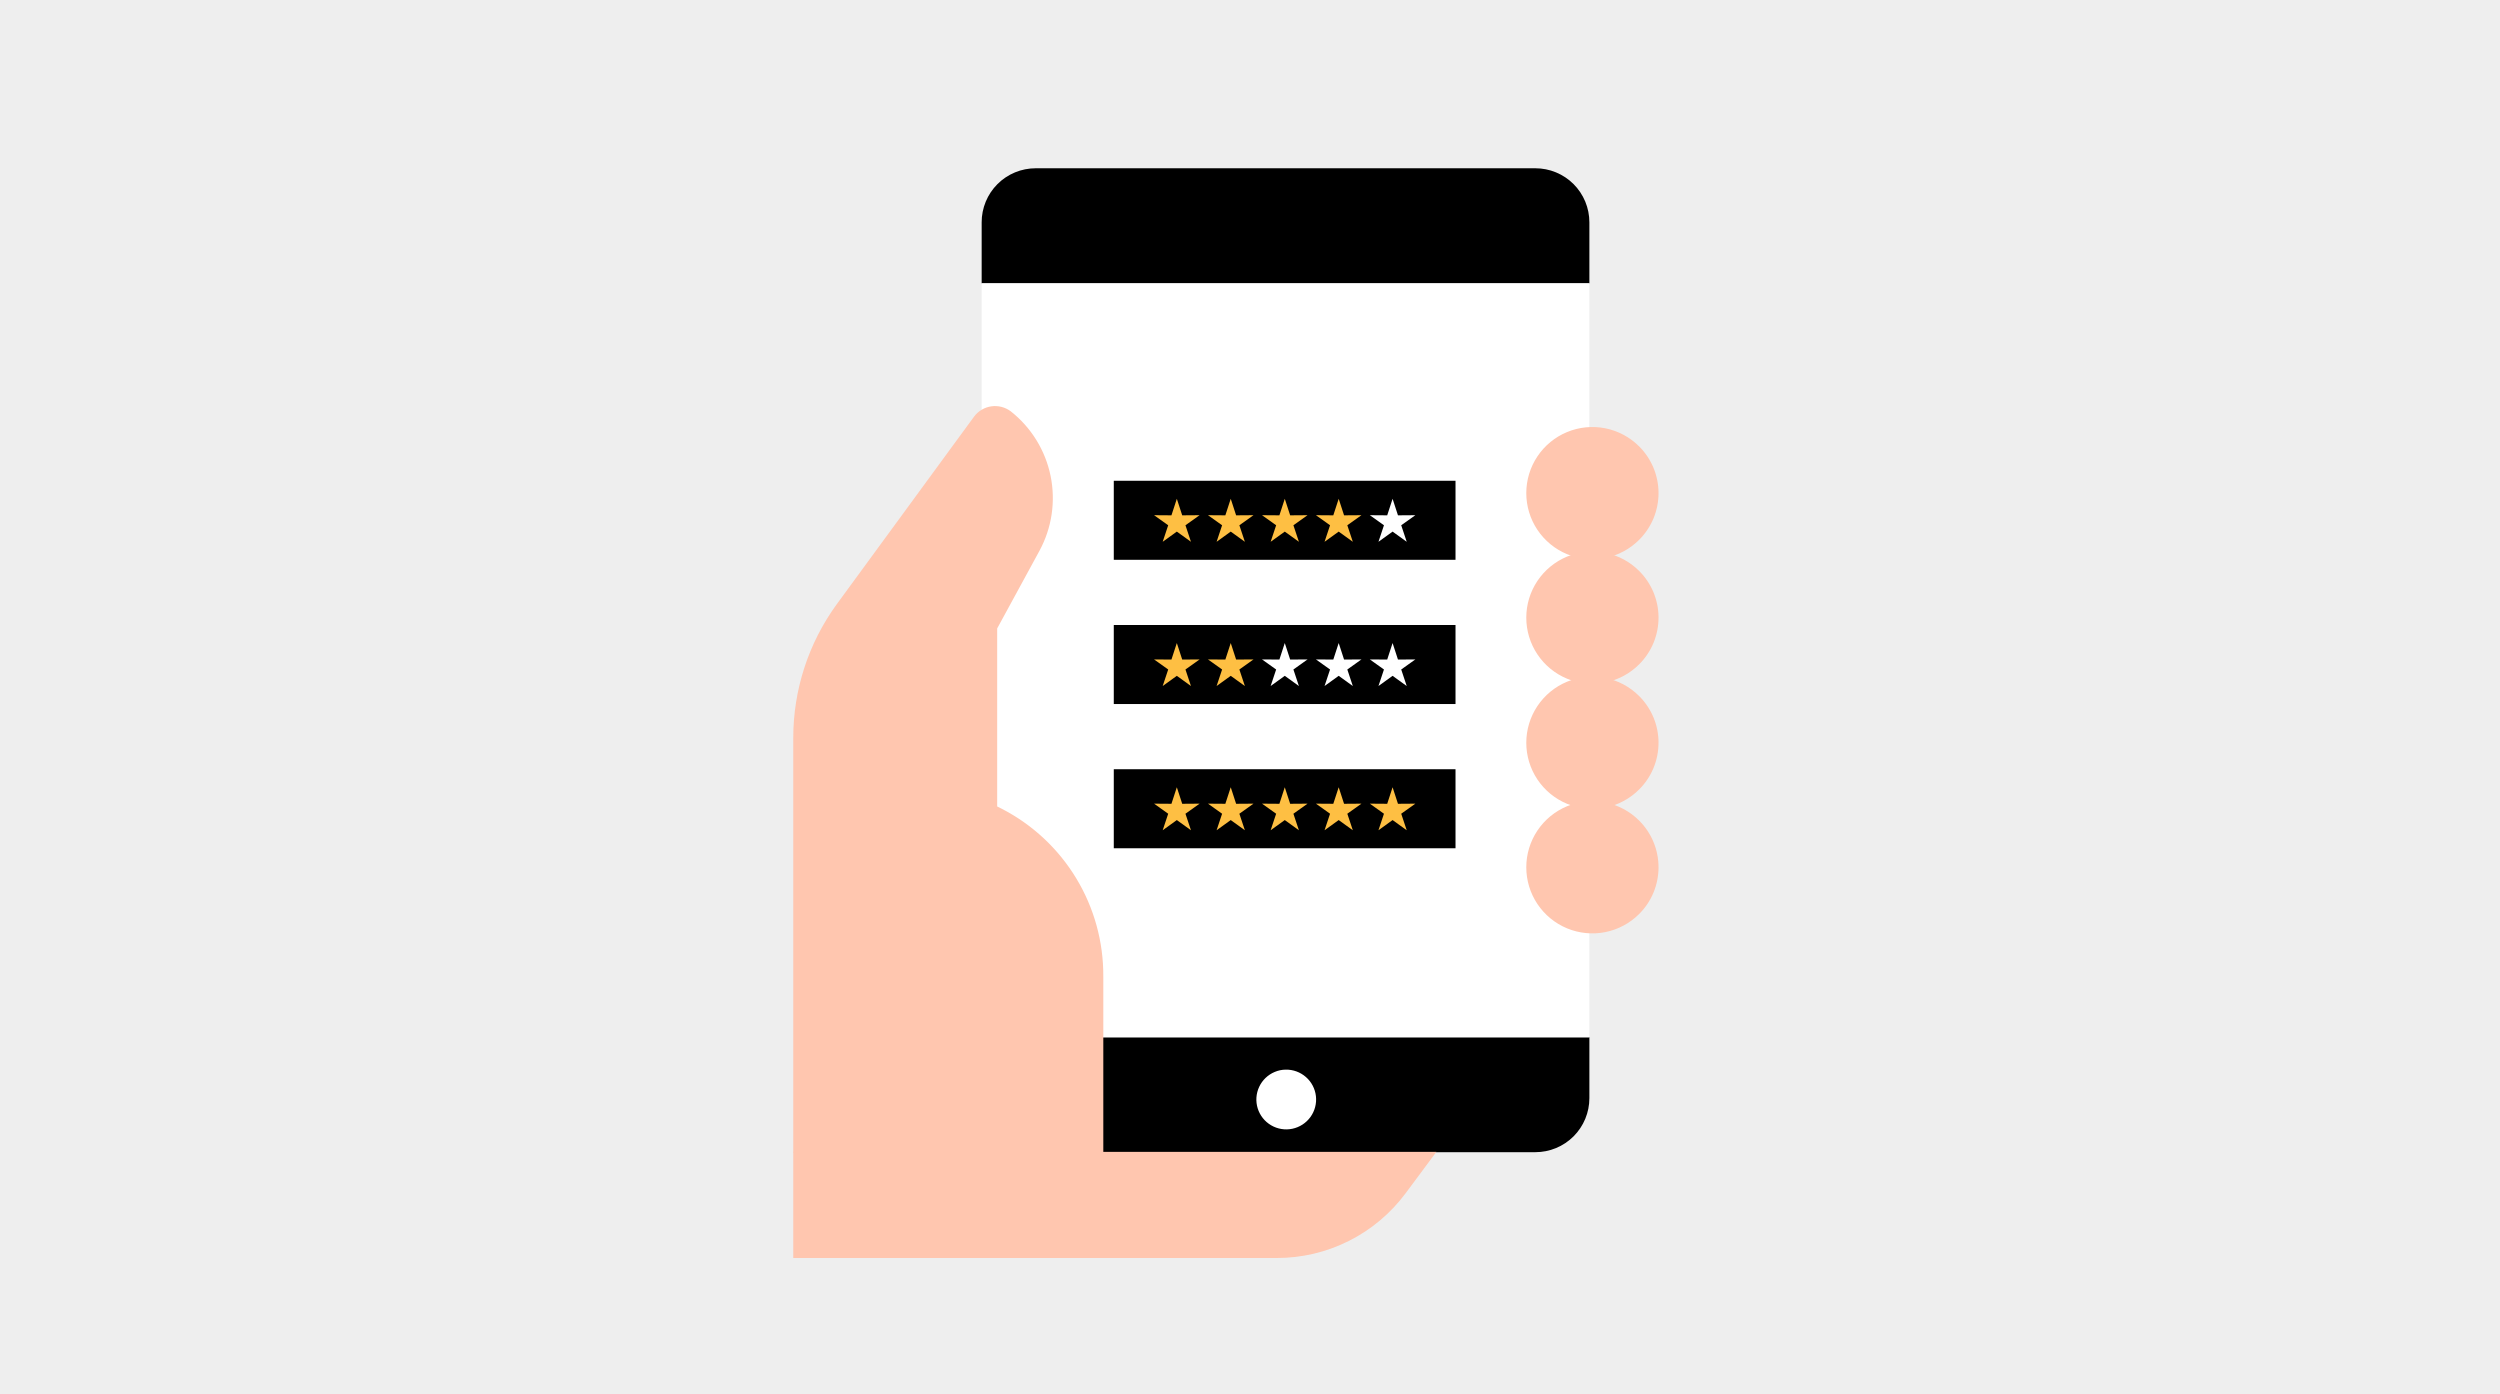 <svg xmlns="http://www.w3.org/2000/svg" width="312" height="174" viewBox="0 0 312 174" fill="none"><rect width="312" height="174" fill="#EEEEEE"></rect><path d="M122.511 129.434V137.044C122.509 137.93 122.683 138.808 123.022 139.628C123.361 140.447 123.858 141.191 124.485 141.818C125.111 142.445 125.856 142.942 126.675 143.28C127.494 143.619 128.372 143.793 129.259 143.792H191.606C192.492 143.793 193.37 143.619 194.189 143.28C195.008 142.942 195.753 142.445 196.38 141.818C197.006 141.191 197.503 140.447 197.842 139.628C198.181 138.808 198.355 137.93 198.354 137.044V129.434H122.511Z" fill="black"></path><path d="M198.354 35.357V27.748C198.355 26.862 198.181 25.984 197.842 25.164C197.503 24.345 197.006 23.601 196.38 22.974C195.753 22.347 195.008 21.85 194.189 21.512C193.37 21.173 192.492 20.999 191.606 21H129.259C128.372 20.999 127.494 21.173 126.675 21.512C125.856 21.85 125.111 22.347 124.485 22.974C123.858 23.601 123.361 24.345 123.022 25.164C122.683 25.984 122.509 26.862 122.511 27.748V35.357H198.354Z" fill="black"></path><path d="M122.51 35.357H198.354V129.47H122.51V35.357Z" fill="white"></path><path d="M160.45 133.49C161.378 133.472 162.279 133.801 162.978 134.413C163.677 135.024 164.122 135.874 164.227 136.796C164.332 137.719 164.089 138.647 163.546 139.4C163.003 140.153 162.199 140.676 161.29 140.868C160.382 141.059 159.435 140.904 158.634 140.434C157.833 139.964 157.237 139.212 156.961 138.326C156.686 137.439 156.751 136.482 157.144 135.641C157.536 134.799 158.229 134.135 159.086 133.777C159.517 133.593 159.981 133.496 160.45 133.49Z" fill="white"></path><path d="M204.562 67.373C203.408 68.527 201.938 69.312 200.338 69.631C198.738 69.949 197.08 69.786 195.572 69.161C194.065 68.537 192.777 67.48 191.87 66.123C190.964 64.767 190.48 63.172 190.48 61.54C190.48 59.909 190.964 58.314 191.87 56.958C192.777 55.601 194.065 54.544 195.572 53.919C197.08 53.295 198.738 53.132 200.338 53.45C201.938 53.769 203.408 54.554 204.562 55.708C205.33 56.473 205.939 57.382 206.355 58.383C206.77 59.383 206.984 60.457 206.984 61.54C206.984 62.624 206.77 63.697 206.355 64.698C205.939 65.699 205.33 66.608 204.562 67.373Z" fill="#FFC6AF"></path><path d="M204.562 82.915C203.408 84.069 201.938 84.854 200.338 85.172C198.738 85.491 197.08 85.328 195.572 84.703C194.065 84.079 192.777 83.022 191.87 81.665C190.964 80.309 190.48 78.714 190.48 77.082C190.48 75.451 190.964 73.856 191.87 72.499C192.777 71.143 194.065 70.086 195.572 69.461C197.08 68.837 198.738 68.674 200.338 68.992C201.938 69.31 203.408 70.096 204.562 71.25C205.33 72.014 205.939 72.924 206.355 73.924C206.77 74.925 206.984 75.999 206.984 77.082C206.984 78.166 206.77 79.239 206.355 80.24C205.939 81.241 205.33 82.15 204.562 82.915Z" fill="#FFC6AF"></path><path d="M204.562 98.529C203.408 99.683 201.938 100.468 200.338 100.786C198.738 101.105 197.08 100.941 195.572 100.317C194.065 99.693 192.777 98.636 191.87 97.279C190.964 95.922 190.48 94.328 190.48 92.696C190.48 91.065 190.964 89.47 191.87 88.114C192.777 86.757 194.065 85.7 195.572 85.075C197.08 84.451 198.738 84.288 200.338 84.606C201.938 84.924 203.408 85.71 204.562 86.864C205.33 87.629 205.939 88.537 206.355 89.538C206.77 90.539 206.984 91.612 206.984 92.696C206.984 93.78 206.77 94.853 206.355 95.854C205.939 96.855 205.33 97.764 204.562 98.529Z" fill="#FFC6AF"></path><path d="M204.562 114.07C203.408 115.224 201.938 116.01 200.338 116.328C198.738 116.646 197.08 116.483 195.572 115.859C194.065 115.234 192.777 114.177 191.87 112.821C190.964 111.464 190.48 109.869 190.48 108.238C190.48 106.606 190.964 105.012 191.87 103.655C192.777 102.299 194.065 101.241 195.572 100.617C197.08 99.993 198.738 99.829 200.338 100.148C201.938 100.466 203.408 101.252 204.562 102.405C205.33 103.17 205.939 104.079 206.355 105.08C206.77 106.081 206.984 107.154 206.984 108.238C206.984 109.322 206.77 110.395 206.355 111.396C205.939 112.397 205.33 113.306 204.562 114.07Z" fill="#FFC6AF"></path><path d="M137.693 121.861V150.396L99 143.828V92.069C99.002 86.085 100.899 80.254 104.42 75.415L121.577 51.975C122.097 51.286 122.868 50.831 123.723 50.71C124.577 50.589 125.445 50.812 126.136 51.329C128.691 53.341 130.453 56.192 131.11 59.378C131.767 62.564 131.276 65.879 129.725 68.738L124.448 78.43V100.647L125.023 100.935C128.86 102.913 132.075 105.915 134.311 109.609C136.548 113.302 137.718 117.543 137.692 121.86" fill="#FFC6AF"></path><path d="M179.258 143.756L175.417 148.924C173.549 151.436 171.118 153.475 168.319 154.878C165.52 156.28 162.432 157.007 159.301 157H99V143.756H179.258Z" fill="#FFC6AF"></path><path d="M181.648 96H139V105.863H181.648V96Z" fill="black"></path><path d="M149.709 100.297L147.54 100.313L146.868 98.25L146.197 100.313L144.027 100.297L145.791 101.554L145.104 103.616L146.868 102.344L148.632 103.616L147.945 101.554L149.709 100.297Z" fill="#FEBF43"></path><path d="M156.437 100.297L154.267 100.313L153.596 98.25L152.924 100.313L150.755 100.297L152.519 101.554L151.832 103.616L153.596 102.344L155.36 103.616L154.673 101.554L156.437 100.297Z" fill="#FEBF43"></path><path d="M163.181 100.297L161.012 100.313L160.34 98.25L159.669 100.313L157.499 100.297L159.263 101.554L158.576 103.616L160.34 102.344L162.104 103.616L161.417 101.554L163.181 100.297Z" fill="#FEBF43"></path><path d="M169.909 100.297L167.739 100.313L167.068 98.25L166.396 100.313L164.227 100.297L165.991 101.554L165.304 103.616L167.068 102.344L168.832 103.616L168.145 101.554L169.909 100.297Z" fill="#FEBF43"></path><path d="M176.636 100.297L174.466 100.313L173.795 98.25L173.124 100.313L170.954 100.297L172.718 101.554L172.031 103.616L173.795 102.344L175.559 103.616L174.872 101.554L176.636 100.297Z" fill="#FEBF43"></path><path d="M181.648 78H139V87.863H181.648V78Z" fill="black"></path><path d="M149.709 82.297L147.54 82.313L146.868 80.25L146.197 82.313L144.027 82.297L145.791 83.553L145.104 85.616L146.868 84.344L148.632 85.616L147.945 83.553L149.709 82.297Z" fill="#FEBF43"></path><path d="M156.437 82.297L154.267 82.313L153.596 80.25L152.924 82.313L150.755 82.297L152.519 83.553L151.832 85.616L153.596 84.344L155.36 85.616L154.673 83.553L156.437 82.297Z" fill="#FEBF43"></path><path d="M163.181 82.297L161.012 82.313L160.34 80.25L159.669 82.313L157.499 82.297L159.263 83.553L158.576 85.616L160.34 84.344L162.104 85.616L161.417 83.553L163.181 82.297Z" fill="white"></path><path d="M169.909 82.297L167.739 82.313L167.068 80.25L166.396 82.313L164.227 82.297L165.991 83.553L165.304 85.616L167.068 84.344L168.832 85.616L168.145 83.553L169.909 82.297Z" fill="white"></path><path d="M176.636 82.297L174.466 82.313L173.795 80.25L173.124 82.313L170.954 82.297L172.718 83.553L172.031 85.616L173.795 84.344L175.559 85.616L174.872 83.553L176.636 82.297Z" fill="white"></path><path d="M181.648 60H139V69.863H181.648V60Z" fill="black"></path><path d="M149.709 64.297L147.54 64.313L146.868 62.25L146.197 64.313L144.027 64.297L145.791 65.553L145.104 67.616L146.868 66.344L148.632 67.616L147.945 65.553L149.709 64.297Z" fill="#FEBF43"></path><path d="M156.437 64.297L154.267 64.313L153.596 62.25L152.924 64.313L150.755 64.297L152.519 65.553L151.832 67.616L153.596 66.344L155.36 67.616L154.673 65.553L156.437 64.297Z" fill="#FEBF43"></path><path d="M163.181 64.297L161.012 64.313L160.34 62.25L159.669 64.313L157.499 64.297L159.263 65.553L158.576 67.616L160.34 66.344L162.104 67.616L161.417 65.553L163.181 64.297Z" fill="#FEBF43"></path><path d="M169.909 64.297L167.739 64.313L167.068 62.25L166.396 64.313L164.227 64.297L165.991 65.553L165.304 67.616L167.068 66.344L168.832 67.616L168.145 65.553L169.909 64.297Z" fill="#FEBF43"></path><path d="M176.636 64.297L174.466 64.313L173.795 62.25L173.124 64.313L170.954 64.297L172.718 65.553L172.031 67.616L173.795 66.344L175.559 67.616L174.872 65.553L176.636 64.297Z" fill="white"></path></svg>